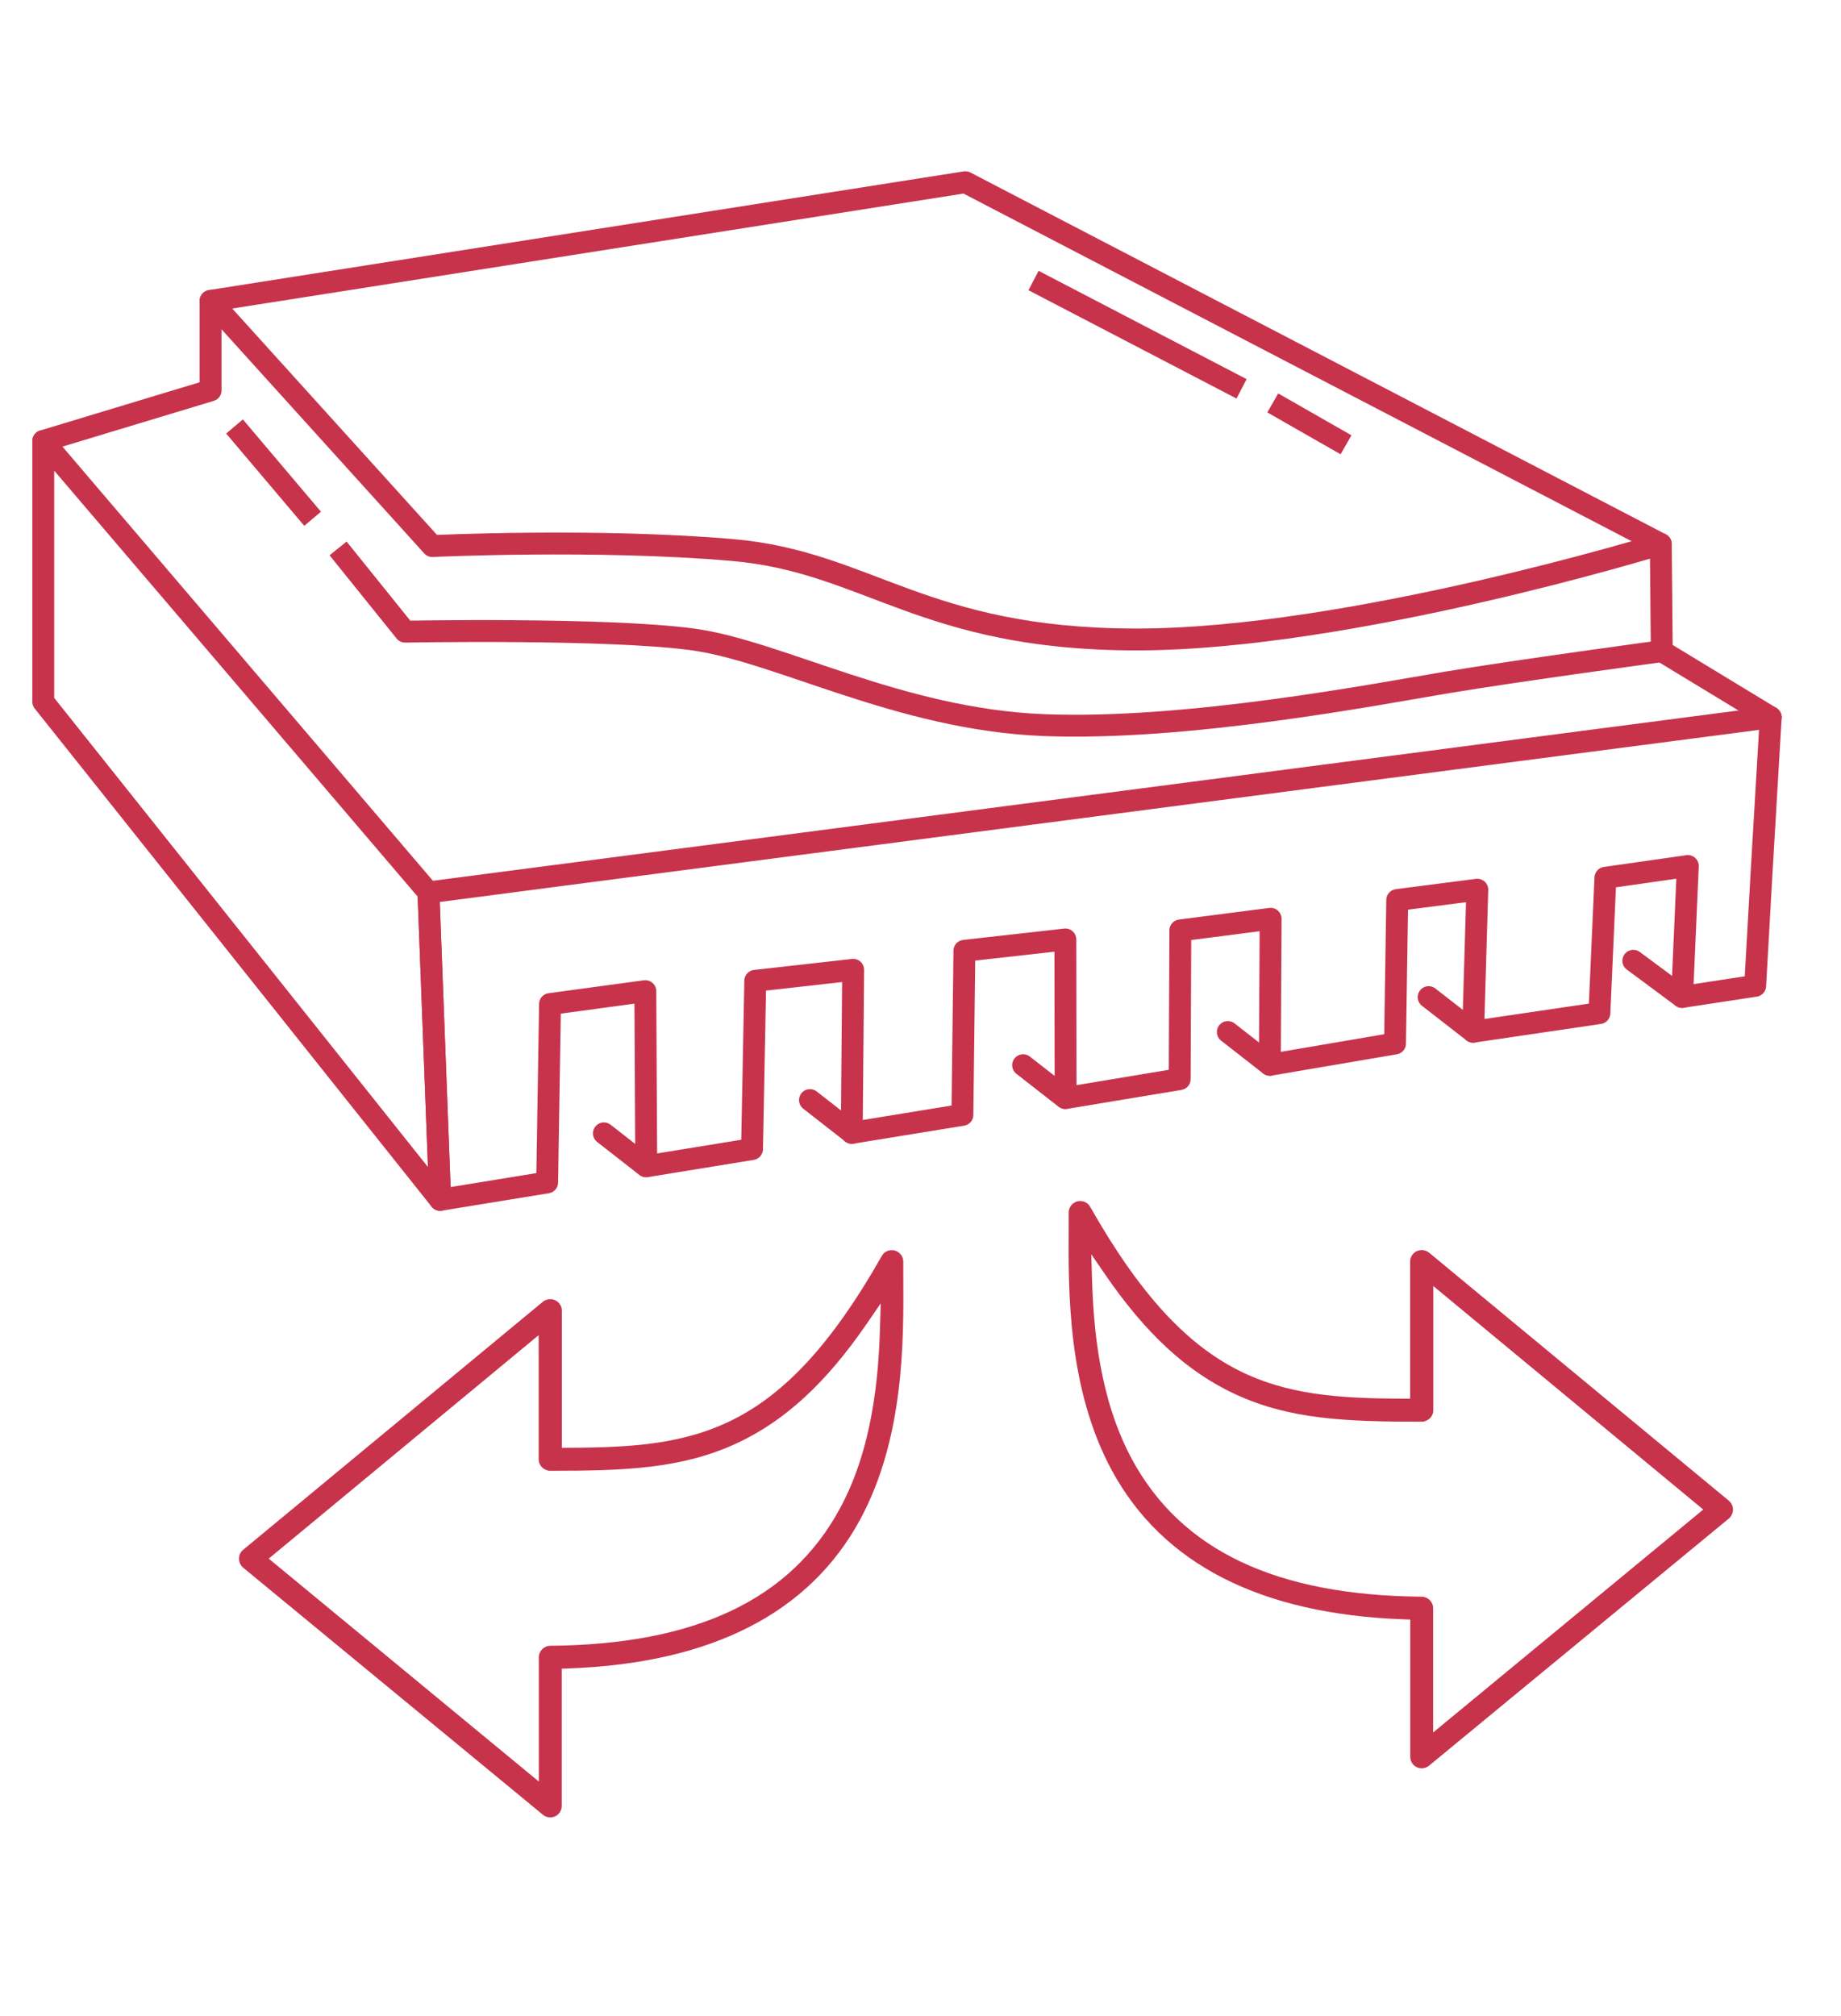 <?xml version="1.0" encoding="utf-8"?>
<!-- Generator: Adobe Illustrator 23.0.2, SVG Export Plug-In . SVG Version: 6.00 Build 0)  -->
<svg version="1.1" id="Layer_1" xmlns="http://www.w3.org/2000/svg" xmlns:xlink="http://www.w3.org/1999/xlink" x="0px" y="0px"
	 viewBox="0 0 95 104" style="enable-background:new 0 0 95 104;" xml:space="preserve">
<style type="text/css">
	
		.st0{display:none;fill:none;stroke:#A87C4F;stroke-width:1.129;stroke-linecap:square;stroke-linejoin:round;stroke-miterlimit:10;}
	.st1{fill:none;stroke:#C8334C;stroke-width:2;stroke-miterlimit:10;}
	.st2{fill:none;stroke:#C8334C;stroke-width:1.548;stroke-miterlimit:10;}
	.st3{fill:none;stroke:#C8334C;stroke-width:2.132;stroke-miterlimit:10;}
	.st4{fill:none;stroke:#C8334C;stroke-width:1.796;stroke-miterlimit:10;}
	.st5{fill:#C8334C;}
	.st6{fill:none;stroke:#C8334C;stroke-width:1.701;stroke-miterlimit:10;}
	.st7{fill:none;stroke:#C8334C;stroke-width:1.917;stroke-miterlimit:10;}
	.st8{fill:none;stroke:#C8334C;stroke-width:1.947;stroke-miterlimit:10;}
	.st9{fill:none;stroke:#C8334C;stroke-width:1.984;stroke-miterlimit:10;}
	.st10{fill:none;stroke:#C8334C;stroke-width:1.709;stroke-miterlimit:10;}
	.st11{fill:none;stroke:#C8334C;stroke-width:1.5;stroke-miterlimit:10;}
	.st12{fill:none;stroke:#C8334C;stroke-width:1.252;stroke-miterlimit:10;}
	.st13{fill:none;stroke:#C8334C;stroke-width:0.917;stroke-miterlimit:10;}
	.st14{fill:none;stroke:#C8334C;stroke-width:1.415;stroke-miterlimit:10;}
	.st15{fill:none;stroke:#C8334C;stroke-width:1.758;stroke-linejoin:round;stroke-miterlimit:10;}
	.st16{fill:#FFFFFF;}
	.st17{fill:none;stroke:#C8334C;stroke-width:1.648;stroke-linecap:round;stroke-miterlimit:10;}
	.st18{fill:none;stroke:#C8334C;stroke-width:1.314;stroke-miterlimit:10;}
	.st19{fill:none;stroke:#C8334C;stroke-width:1.648;stroke-miterlimit:10;}
	.st20{fill:none;stroke:#C8334C;stroke-width:1.236;stroke-miterlimit:10;}
	.st21{fill:none;stroke:#C8334C;stroke-width:0.756;stroke-miterlimit:10;}
	.st22{fill:none;stroke:#C8334C;stroke-width:1.5;stroke-linecap:square;stroke-linejoin:round;stroke-miterlimit:10;}
	.st23{fill:none;stroke:#C8334C;stroke-width:1.129;stroke-linecap:square;stroke-linejoin:round;stroke-miterlimit:10;}
	.st24{fill:none;stroke:#C8334C;stroke-width:1.129;stroke-linecap:round;stroke-linejoin:round;stroke-miterlimit:10;}
</style>
<line class="st0" x1="26.233" y1="52.067" x2="90.633" y2="44.2"/>
<polygon class="st23" points="22.712,61.901 22.109,46.04 91.374,37.006 90.9,45.033 90.571,50.859 86.8,51.433 
	87.096,44.678 82.843,45.285 82.533,52.267 76.017,53.227 76.233,45.9 72.1,46.433 71.986,53.834 65.527,54.934 
	65.567,47.4 60.908,48 60.875,55.671 54.988,56.649 54.975,48.467 49.765,49.052 49.662,57.516 43.952,58.445 
	44.025,50.033 38.974,50.6 38.806,59.282 33.348,60.17 33.3,51.133 28.383,51.8 28.234,61.002 "/>
<polygon class="st23" points="22.712,61.901 2.233,36.203 2.233,22.751 22.109,46.04 "/>
<path class="st24" d="M91.374,37.006l-5.622-3.413L85.7,28.067c0,0-16.009,4.924-27.051,4.924
	s-13.853-4.015-20.88-4.618s-15.459-0.201-15.459-0.201L10.866,15.523v4.618l-8.633,2.61"/>
<path class="st23" d="M17.8,28.733l3.105,3.855c0,0,10.44-0.201,14.857,0.402c4.417,0.602,10.641,4.116,18.069,4.417
	c7.428,0.301,17.266-1.606,20.88-2.208c3.614-0.602,11.042-1.606,11.042-1.606"/>
<polyline class="st24" points="10.866,15.523 49.815,9.4 85.7,28.067 "/>
<g>
	<path class="st5" d="M12.548,79.954c-0.137,0.114-0.216,0.281-0.216,0.457c0,0.178,0.081,0.352,0.217,0.466
		l15.471,12.751c0.175,0.143,0.421,0.176,0.629,0.078c0.205-0.096,0.337-0.307,0.337-0.536v-7.082l0.361-0.014
		c7.365-0.267,12.425-2.853,15.041-7.686c2.277-4.215,2.245-9.213,2.224-12.521v-0.777
		c0-0.27-0.184-0.508-0.447-0.578c-0.027-0.008-0.073-0.016-0.147-0.016c-0.218,0-0.41,0.11-0.513,0.296
		c-5.217,9.198-9.577,9.876-16.136,9.899l-0.377,0.001v-7.075c0-0.23-0.134-0.44-0.341-0.535
		c-0.213-0.099-0.46-0.066-0.643,0.08L12.548,79.954z M28.391,75.879c3.856,0,6.804-0.102,9.649-1.43
		c2.463-1.147,4.587-3.103,6.685-6.155l0.722-1.051l-0.038,1.275c-0.075,2.494-0.371,6.173-2.063,9.299
		c-2.544,4.704-7.435,7.023-14.951,7.089c-0.325,0.005-0.59,0.272-0.59,0.595v6.41l-13.938-11.501L27.797,68.88
		v6.404c0,0.159,0.061,0.305,0.171,0.411C28.086,75.813,28.242,75.879,28.391,75.879z"/>
</g>
<g>
	<path class="st5" d="M73.11,91.173c0.206,0.098,0.453,0.065,0.629-0.079l15.472-12.751
		c0.134-0.112,0.215-0.287,0.215-0.465c0-0.176-0.079-0.343-0.217-0.459l-15.464-12.793
		c-0.179-0.144-0.424-0.175-0.638-0.077c-0.207,0.095-0.341,0.306-0.341,0.535v7.074l-0.377-0.001
		c-6.559-0.022-10.918-0.7-16.134-9.898c-0.104-0.186-0.296-0.297-0.514-0.297c-0.074,0-0.12,0.008-0.146,0.016
		c-0.265,0.07-0.448,0.309-0.448,0.578v0.775c-0.021,3.31-0.053,8.308,2.224,12.523
		c2.616,4.833,7.676,7.42,15.041,7.686l0.361,0.014v7.082C72.773,90.866,72.906,91.077,73.11,91.173z
		 M58.413,75.285c-1.691-3.126-1.987-6.805-2.062-9.299l-0.038-1.275l0.722,1.051
		c2.097,3.052,4.221,5.008,6.684,6.155c2.843,1.326,5.793,1.429,9.649,1.429c0.15,0,0.306-0.066,0.417-0.178
		c0.116-0.111,0.177-0.257,0.177-0.416v-6.404l13.93,11.53l-13.938,11.501v-6.41c0-0.323-0.266-0.59-0.592-0.595
		C65.848,82.308,60.958,79.989,58.413,75.285z"/>
</g>
<line class="st23" x1="15.767" y1="26.333" x2="12.467" y2="22.433"/>
<line class="st23" x1="53.833" y1="14.733" x2="63.567" y2="19.8"/>
<line class="st23" x1="66.167" y1="21.067" x2="68.967" y2="22.667"/>
<line class="st24" x1="86.8" y1="51.433" x2="84.283" y2="49.567"/>
<line class="st24" x1="76.017" y1="53.227" x2="73.721" y2="51.442"/>
<line class="st24" x1="65.527" y1="54.934" x2="63.358" y2="53.242"/>
<line class="st24" x1="54.965" y1="56.646" x2="52.796" y2="54.954"/>
<line class="st24" x1="43.965" y1="58.446" x2="41.796" y2="56.754"/>
<line class="st24" x1="33.331" y1="60.163" x2="31.163" y2="58.471"/>
</svg>
